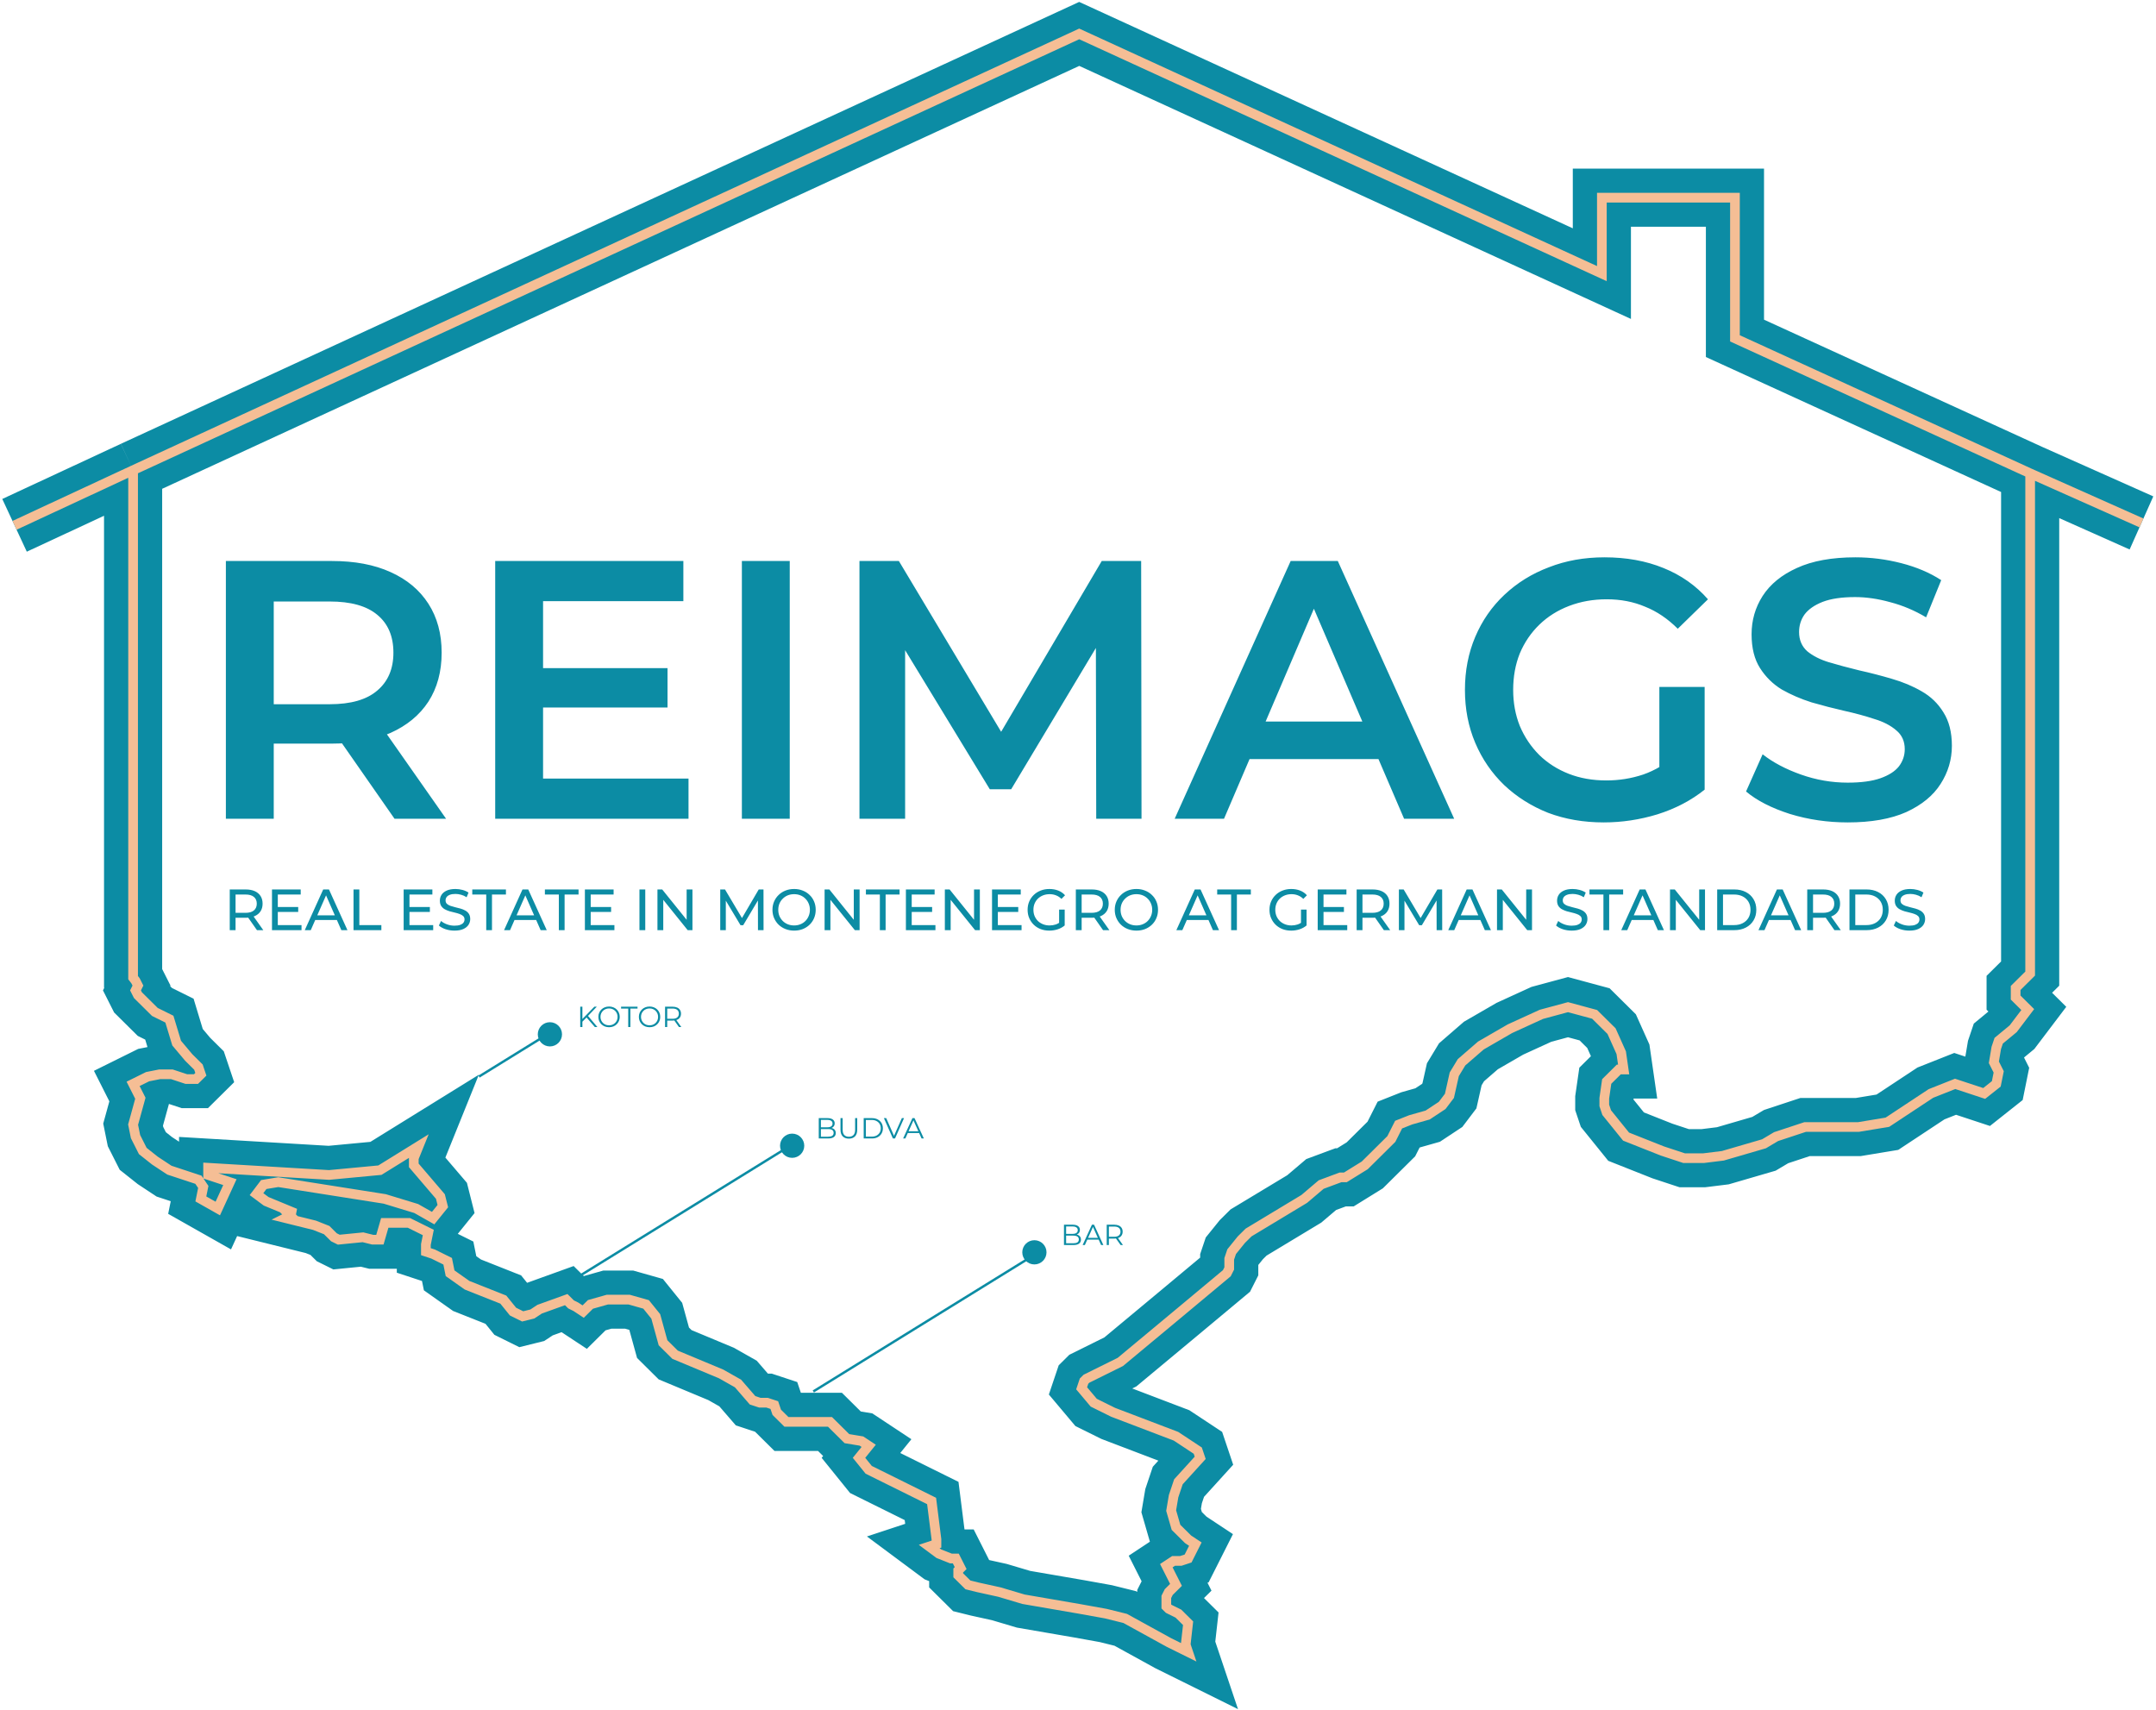<svg xmlns="http://www.w3.org/2000/svg" width="445" height="353" viewBox="0 0 445 353" fill="none"><path d="M3 108.437L27.472 97.056M27.472 97.056V201.802L27.972 202.452L28.471 203.441L27.972 204.431L28.471 205.421L31.967 208.884L34.964 210.369L36.462 215.317L38.959 218.286L40.957 220.265L41.456 221.75L40.457 222.739H38.46L35.463 221.75H32.966L30.469 222.244L27.472 223.729L28.97 226.698L27.472 232.141L27.972 234.615L29.47 237.584L31.967 239.563L34.964 241.542L40.957 243.521L41.956 245.006L41.456 247.48L44.952 249.459L47.449 244.016L42.955 242.532V241.047L67.926 242.532L78.414 241.542L86.405 236.594L85.406 239.068V240.553L90.9 246.985L91.399 248.964L89.402 251.439L85.906 249.459L79.413 247.48L57.438 244.016L54.441 244.511L52.943 246.49L54.941 247.975L60.934 250.449H59.436L59.935 250.944L58.936 251.439L64.93 252.923L67.427 253.913L68.925 255.397L69.924 255.892L74.918 255.397L76.916 255.892H78.414L79.413 252.428H84.407L88.403 254.407L87.903 256.881V258.366L89.402 258.861L92.398 260.345L92.898 262.819L96.394 265.293L103.885 268.262L105.883 270.736L107.881 271.726L109.878 271.231L111.377 270.241L116.87 268.262L117.869 269.252L118.868 269.747L120.366 270.736L121.865 269.252L125.361 268.262H129.856L133.352 269.252L135.349 271.726L136.848 277.169L139.345 279.643L148.834 283.601L152.33 285.581L155.327 289.044L156.825 289.539H158.323L159.821 290.034L160.321 291.519L162.319 293.498H171.308L174.804 296.961L177.801 297.456L179.299 298.446L177.301 300.92L179.299 303.394L192.284 309.827L193.283 317.744V318.733L191.785 319.228L193.783 320.713L196.28 321.702H197.279L198.278 323.681L197.778 324.176V325.166L199.776 327.145L201.774 327.64L206.268 328.63L211.263 330.114L222.75 332.093L228.243 333.083L232.239 334.073L241.229 339.021L245.224 341L244.725 339.516L245.224 335.062L243.226 333.083L241.229 332.093L240.729 331.599V330.609V329.619L241.229 328.63L241.728 328.135L242.727 327.145L240.729 323.187L242.228 322.197H243.726L245.224 321.702L246.722 318.733L245.224 317.744L242.727 315.27L241.728 311.806L242.228 308.837L243.226 305.868L247.721 300.92L247.222 299.436L242.727 296.467L229.742 291.519L225.746 289.539L223.249 286.57L223.749 285.086L224.248 284.591L231.24 281.127L243.726 270.736L253.215 262.819L253.714 261.83V259.85L254.214 258.366L256.212 255.892L257.71 254.407L269.197 247.48L272.693 244.511L276.688 243.027H277.687L281.683 240.553L284.679 237.584L287.176 235.11L288.675 232.141L291.172 231.151L294.668 230.161L297.664 228.182L299.163 226.203L300.162 221.75L301.66 219.276L305.655 215.812L311.648 212.348L318.141 209.379L323.635 207.895L329.129 209.379L332.625 212.843L334.622 217.296L335.122 220.76H334.123L332.625 222.244L331.626 223.234L331.126 226.698V228.182L331.626 229.667L335.621 234.615L343.113 237.584L347.608 239.068H351.603L355.598 238.573L364.089 236.099L366.586 234.615L372.579 232.636H383.567L389.56 231.646L398.549 225.708L403.544 223.729L409.537 225.708L412.034 223.729L412.534 221.255L411.535 219.276L412.034 216.307L412.534 214.822L415.53 212.348L418.527 208.39L416.03 205.916V203.936L417.528 202.452L419.026 200.967V199.483V97.706M27.472 97.056L222.75 7L330.627 56.481V40.802H358.096V69.841L419.026 97.706M419.026 97.706L442 107.942" stroke="#0C8CA4" stroke-width="12"></path><path d="M3 108.437L27.472 97.056M27.472 97.056V201.802L27.972 202.452L28.471 203.441L27.972 204.431L28.471 205.421L31.967 208.884L34.964 210.369L36.462 215.317L38.959 218.286L40.957 220.265L41.456 221.75L40.457 222.739H38.46L35.463 221.75H32.966L30.469 222.244L27.472 223.729L28.97 226.698L27.472 232.141L27.972 234.615L29.47 237.584L31.967 239.563L34.964 241.542L40.957 243.521L41.956 245.006L41.456 247.48L44.952 249.459L47.449 244.016L42.955 242.532V241.047L67.926 242.532L78.414 241.542L86.405 236.594L85.406 239.068V240.553L90.9 246.985L91.399 248.964L89.402 251.439L85.906 249.459L79.413 247.48L57.438 244.016L54.441 244.511L52.943 246.49L54.941 247.975L60.934 250.449H59.436L59.935 250.944L58.936 251.439L64.93 252.923L67.427 253.913L68.925 255.397L69.924 255.892L74.918 255.397L76.916 255.892H78.414L79.413 252.428H84.407L88.403 254.407L87.903 256.881V258.366L89.402 258.861L92.398 260.345L92.898 262.819L96.394 265.293L103.885 268.262L105.883 270.736L107.881 271.726L109.878 271.231L111.377 270.241L116.87 268.262L117.869 269.252L118.868 269.747L120.366 270.736L121.865 269.252L125.361 268.262H129.856L133.352 269.252L135.349 271.726L136.848 277.169L139.345 279.643L148.834 283.601L152.33 285.581L155.327 289.044L156.825 289.539H158.323L159.821 290.034L160.321 291.519L162.319 293.498H171.308L174.804 296.961L177.801 297.456L179.299 298.446L177.301 300.92L179.299 303.394L192.284 309.827L193.283 317.744V318.733L191.785 319.228L193.783 320.713L196.28 321.702H197.279L198.278 323.681L197.778 324.176V325.166L199.776 327.145L201.774 327.64L206.268 328.63L211.263 330.114L222.75 332.093L228.243 333.083L232.239 334.073L241.229 339.021L245.224 341L244.725 339.516L245.224 335.062L243.226 333.083L241.229 332.093L240.729 331.599V330.609V329.619L241.229 328.63L241.728 328.135L242.727 327.145L240.729 323.187L242.228 322.197H243.726L245.224 321.702L246.722 318.733L245.224 317.744L242.727 315.27L241.728 311.806L242.228 308.837L243.226 305.868L247.721 300.92L247.222 299.436L242.727 296.467L229.742 291.519L225.746 289.539L223.249 286.57L223.749 285.086L224.248 284.591L231.24 281.127L243.726 270.736L253.215 262.819L253.714 261.83V259.85L254.214 258.366L256.212 255.892L257.71 254.407L269.197 247.48L272.693 244.511L276.688 243.027H277.687L281.683 240.553L284.679 237.584L287.176 235.11L288.675 232.141L291.172 231.151L294.668 230.161L297.664 228.182L299.163 226.203L300.162 221.75L301.66 219.276L305.655 215.812L311.648 212.348L318.141 209.379L323.635 207.895L329.129 209.379L332.625 212.843L334.622 217.296L335.122 220.76H334.123L332.625 222.244L331.626 223.234L331.126 226.698V228.182L331.626 229.667L335.621 234.615L343.113 237.584L347.608 239.068H351.603L355.598 238.573L364.089 236.099L366.586 234.615L372.579 232.636H383.567L389.56 231.646L398.549 225.708L403.544 223.729L409.537 225.708L412.034 223.729L412.534 221.255L411.535 219.276L412.034 216.307L412.534 214.822L415.53 212.348L418.527 208.39L416.03 205.916V203.936L417.528 202.452L419.026 200.967V199.483V97.706M27.472 97.056L222.75 7L330.627 56.481V40.802H358.096V69.841L419.026 97.706M419.026 97.706L442 107.942" stroke="#F5BE95" stroke-width="2"></path><path d="M46.621 169V115.8H68.509C73.221 115.8 77.249 116.56 80.593 118.08C83.987 119.6 86.597 121.779 88.421 124.616C90.245 127.453 91.157 130.823 91.157 134.724C91.157 138.625 90.245 141.995 88.421 144.832C86.597 147.619 83.987 149.772 80.593 151.292C77.249 152.761 73.221 153.496 68.509 153.496H52.093L56.501 149.012V169H46.621ZM81.429 169L67.977 149.696H78.541L92.069 169H81.429ZM56.501 150.076L52.093 145.364H68.053C72.41 145.364 75.678 144.427 77.857 142.552C80.086 140.677 81.201 138.068 81.201 134.724C81.201 131.329 80.086 128.72 77.857 126.896C75.678 125.072 72.41 124.16 68.053 124.16H52.093L56.501 119.296V150.076ZM111.33 137.916H137.778V146.048H111.33V137.916ZM112.09 160.716H142.11V169H102.21V115.8H141.046V124.084H112.09V160.716ZM153.124 169V115.8H163.004V169H153.124ZM177.394 169V115.8H185.526L208.782 154.636H204.526L227.402 115.8H235.534L235.61 169H226.262L226.186 130.468H228.162L208.706 162.92H204.298L184.538 130.468H186.818V169H177.394ZM242.456 169L266.396 115.8H276.124L300.14 169H289.804L269.208 121.044H273.16L252.64 169H242.456ZM253.476 156.688L256.136 148.936H284.864L287.524 156.688H253.476ZM331.016 169.76C326.861 169.76 323.036 169.101 319.54 167.784C316.094 166.416 313.08 164.516 310.496 162.084C307.912 159.601 305.91 156.688 304.492 153.344C303.073 150 302.364 146.352 302.364 142.4C302.364 138.448 303.073 134.8 304.492 131.456C305.91 128.112 307.912 125.224 310.496 122.792C313.13 120.309 316.196 118.409 319.692 117.092C323.188 115.724 327.013 115.04 331.168 115.04C335.677 115.04 339.73 115.775 343.328 117.244C346.976 118.713 350.041 120.867 352.524 123.704L346.292 129.784C344.214 127.707 341.96 126.187 339.528 125.224C337.146 124.211 334.512 123.704 331.624 123.704C328.837 123.704 326.253 124.16 323.872 125.072C321.49 125.984 319.438 127.276 317.716 128.948C315.993 130.62 314.65 132.596 313.688 134.876C312.776 137.156 312.32 139.664 312.32 142.4C312.32 145.085 312.776 147.568 313.688 149.848C314.65 152.128 315.993 154.129 317.716 155.852C319.438 157.524 321.465 158.816 323.796 159.728C326.126 160.64 328.71 161.096 331.548 161.096C334.182 161.096 336.716 160.691 339.148 159.88C341.63 159.019 343.986 157.6 346.216 155.624L351.84 162.996C349.053 165.225 345.81 166.923 342.112 168.088C338.464 169.203 334.765 169.76 331.016 169.76ZM342.492 161.704V141.792H351.84V162.996L342.492 161.704ZM381.363 169.76C377.208 169.76 373.231 169.177 369.431 168.012C365.631 166.796 362.616 165.251 360.387 163.376L363.807 155.7C365.935 157.372 368.569 158.765 371.711 159.88C374.852 160.995 378.069 161.552 381.363 161.552C384.149 161.552 386.404 161.248 388.127 160.64C389.849 160.032 391.116 159.221 391.927 158.208C392.737 157.144 393.143 155.953 393.143 154.636C393.143 153.015 392.56 151.723 391.395 150.76C390.229 149.747 388.709 148.961 386.835 148.404C385.011 147.796 382.959 147.239 380.679 146.732C378.449 146.225 376.195 145.643 373.915 144.984C371.685 144.275 369.633 143.388 367.759 142.324C365.935 141.209 364.44 139.74 363.275 137.916C362.109 136.092 361.527 133.761 361.527 130.924C361.527 128.036 362.287 125.401 363.807 123.02C365.377 120.588 367.733 118.663 370.875 117.244C374.067 115.775 378.095 115.04 382.959 115.04C386.151 115.04 389.317 115.445 392.459 116.256C395.6 117.067 398.336 118.232 400.667 119.752L397.551 127.428C395.169 126.009 392.712 124.971 390.179 124.312C387.645 123.603 385.213 123.248 382.883 123.248C380.147 123.248 377.917 123.577 376.195 124.236C374.523 124.895 373.281 125.756 372.471 126.82C371.711 127.884 371.331 129.1 371.331 130.468C371.331 132.089 371.888 133.407 373.003 134.42C374.168 135.383 375.663 136.143 377.487 136.7C379.361 137.257 381.439 137.815 383.719 138.372C385.999 138.879 388.253 139.461 390.483 140.12C392.763 140.779 394.815 141.64 396.639 142.704C398.513 143.768 400.008 145.212 401.123 147.036C402.288 148.86 402.871 151.165 402.871 153.952C402.871 156.789 402.085 159.424 400.515 161.856C398.995 164.237 396.639 166.163 393.447 167.632C390.255 169.051 386.227 169.76 381.363 169.76Z" fill="#0C8CA4"></path><path d="M47.42 192V183.6H50.696C51.432 183.6 52.06 183.716 52.58 183.948C53.1 184.18 53.5 184.516 53.78 184.956C54.06 185.396 54.2 185.92 54.2 186.528C54.2 187.136 54.06 187.66 53.78 188.1C53.5 188.532 53.1 188.864 52.58 189.096C52.06 189.328 51.432 189.444 50.696 189.444H48.08L48.62 188.892V192H47.42ZM53.036 192L50.9 188.952H52.184L54.344 192H53.036ZM48.62 189.012L48.08 188.424H50.66C51.428 188.424 52.008 188.26 52.4 187.932C52.8 187.596 53 187.128 53 186.528C53 185.928 52.8 185.464 52.4 185.136C52.008 184.808 51.428 184.644 50.66 184.644H48.08L48.62 184.044V189.012ZM57.231 187.224H61.551V188.244H57.231V187.224ZM57.339 190.956H62.235V192H56.139V183.6H62.067V184.644H57.339V190.956ZM62.906 192L66.71 183.6H67.898L71.714 192H70.454L67.058 184.272H67.538L64.142 192H62.906ZM64.526 189.9L64.85 188.94H69.578L69.926 189.9H64.526ZM72.967 192V183.6H74.167V190.956H78.715V192H72.967ZM84.407 187.224H88.727V188.244H84.407V187.224ZM84.515 190.956H89.411V192H83.315V183.6H89.243V184.644H84.515V190.956ZM93.802 192.096C93.162 192.096 92.55 192 91.966 191.808C91.382 191.608 90.922 191.352 90.586 191.04L91.03 190.104C91.35 190.384 91.758 190.616 92.254 190.8C92.75 190.984 93.266 191.076 93.802 191.076C94.29 191.076 94.686 191.02 94.99 190.908C95.294 190.796 95.518 190.644 95.662 190.452C95.806 190.252 95.878 190.028 95.878 189.78C95.878 189.492 95.782 189.26 95.59 189.084C95.406 188.908 95.162 188.768 94.858 188.664C94.562 188.552 94.234 188.456 93.874 188.376C93.514 188.296 93.15 188.204 92.782 188.1C92.422 187.988 92.09 187.848 91.786 187.68C91.49 187.512 91.25 187.288 91.066 187.008C90.882 186.72 90.79 186.352 90.79 185.904C90.79 185.472 90.902 185.076 91.126 184.716C91.358 184.348 91.71 184.056 92.182 183.84C92.662 183.616 93.27 183.504 94.006 183.504C94.494 183.504 94.978 183.568 95.458 183.696C95.938 183.824 96.354 184.008 96.706 184.248L96.31 185.208C95.95 184.968 95.57 184.796 95.17 184.692C94.77 184.58 94.382 184.524 94.006 184.524C93.534 184.524 93.146 184.584 92.842 184.704C92.538 184.824 92.314 184.984 92.17 185.184C92.034 185.384 91.966 185.608 91.966 185.856C91.966 186.152 92.058 186.388 92.242 186.564C92.434 186.74 92.678 186.88 92.974 186.984C93.278 187.088 93.61 187.184 93.97 187.272C94.33 187.352 94.69 187.444 95.05 187.548C95.418 187.652 95.75 187.788 96.046 187.956C96.35 188.124 96.594 188.348 96.778 188.628C96.962 188.908 97.054 189.268 97.054 189.708C97.054 190.132 96.938 190.528 96.706 190.896C96.474 191.256 96.114 191.548 95.626 191.772C95.146 191.988 94.538 192.096 93.802 192.096ZM100.358 192V184.644H97.478V183.6H104.426V184.644H101.546V192H100.358ZM104.039 192L107.843 183.6H109.031L112.847 192H111.587L108.191 184.272H108.671L105.275 192H104.039ZM105.659 189.9L105.983 188.94H110.711L111.059 189.9H105.659ZM115.346 192V184.644H112.466V183.6H119.414V184.644H116.534V192H115.346ZM121.813 187.224H126.133V188.244H121.813V187.224ZM121.921 190.956H126.817V192H120.721V183.6H126.649V184.644H121.921V190.956ZM131.983 192V183.6H133.183V192H131.983ZM135.698 192V183.6H136.682L142.238 190.5H141.722V183.6H142.922V192H141.938L136.382 185.1H136.898V192H135.698ZM148.658 192V183.6H149.642L153.41 189.948H152.882L156.602 183.6H157.586L157.598 192H156.446L156.434 185.412H156.71L153.398 190.98H152.846L149.51 185.412H149.81V192H148.658ZM163.911 192.096C163.271 192.096 162.675 191.988 162.123 191.772C161.579 191.556 161.107 191.256 160.707 190.872C160.307 190.48 159.995 190.024 159.771 189.504C159.547 188.984 159.435 188.416 159.435 187.8C159.435 187.184 159.547 186.616 159.771 186.096C159.995 185.576 160.307 185.124 160.707 184.74C161.107 184.348 161.579 184.044 162.123 183.828C162.667 183.612 163.263 183.504 163.911 183.504C164.551 183.504 165.139 183.612 165.675 183.828C166.219 184.036 166.691 184.336 167.091 184.728C167.499 185.112 167.811 185.564 168.027 186.084C168.251 186.604 168.363 187.176 168.363 187.8C168.363 188.424 168.251 188.996 168.027 189.516C167.811 190.036 167.499 190.492 167.091 190.884C166.691 191.268 166.219 191.568 165.675 191.784C165.139 191.992 164.551 192.096 163.911 192.096ZM163.911 191.028C164.375 191.028 164.803 190.948 165.195 190.788C165.595 190.628 165.939 190.404 166.227 190.116C166.523 189.82 166.751 189.476 166.911 189.084C167.079 188.692 167.163 188.264 167.163 187.8C167.163 187.336 167.079 186.908 166.911 186.516C166.751 186.124 166.523 185.784 166.227 185.496C165.939 185.2 165.595 184.972 165.195 184.812C164.803 184.652 164.375 184.572 163.911 184.572C163.439 184.572 163.003 184.652 162.603 184.812C162.211 184.972 161.867 185.2 161.571 185.496C161.275 185.784 161.043 186.124 160.875 186.516C160.715 186.908 160.635 187.336 160.635 187.8C160.635 188.264 160.715 188.692 160.875 189.084C161.043 189.476 161.275 189.82 161.571 190.116C161.867 190.404 162.211 190.628 162.603 190.788C163.003 190.948 163.439 191.028 163.911 191.028ZM170.198 192V183.6H171.182L176.738 190.5H176.222V183.6H177.422V192H176.438L170.882 185.1H171.398V192H170.198ZM181.604 192V184.644H178.724V183.6H185.672V184.644H182.792V192H181.604ZM188.071 187.224H192.391V188.244H188.071V187.224ZM188.179 190.956H193.075V192H186.979V183.6H192.907V184.644H188.179V190.956ZM195.018 192V183.6H196.002L201.558 190.5H201.042V183.6H202.242V192H201.258L195.702 185.1H196.218V192H195.018ZM205.848 187.224H210.168V188.244H205.848V187.224ZM205.956 190.956H210.852V192H204.756V183.6H210.684V184.644H205.956V190.956ZM216.575 192.096C215.927 192.096 215.331 191.992 214.787 191.784C214.243 191.568 213.771 191.268 213.371 190.884C212.971 190.492 212.659 190.036 212.435 189.516C212.211 188.996 212.099 188.424 212.099 187.8C212.099 187.176 212.211 186.604 212.435 186.084C212.659 185.564 212.971 185.112 213.371 184.728C213.779 184.336 214.255 184.036 214.799 183.828C215.343 183.612 215.943 183.504 216.599 183.504C217.263 183.504 217.871 183.612 218.423 183.828C218.975 184.044 219.443 184.368 219.827 184.8L219.083 185.544C218.739 185.208 218.363 184.964 217.955 184.812C217.555 184.652 217.119 184.572 216.647 184.572C216.167 184.572 215.719 184.652 215.303 184.812C214.895 184.972 214.539 185.196 214.235 185.484C213.939 185.772 213.707 186.116 213.539 186.516C213.379 186.908 213.299 187.336 213.299 187.8C213.299 188.256 213.379 188.684 213.539 189.084C213.707 189.476 213.939 189.82 214.235 190.116C214.539 190.404 214.895 190.628 215.303 190.788C215.711 190.948 216.155 191.028 216.635 191.028C217.083 191.028 217.511 190.96 217.919 190.824C218.335 190.68 218.719 190.444 219.071 190.116L219.755 191.028C219.339 191.38 218.851 191.648 218.291 191.832C217.739 192.008 217.167 192.096 216.575 192.096ZM218.603 190.872V187.752H219.755V191.028L218.603 190.872ZM222.053 192V183.6H225.329C226.065 183.6 226.693 183.716 227.213 183.948C227.733 184.18 228.133 184.516 228.413 184.956C228.693 185.396 228.833 185.92 228.833 186.528C228.833 187.136 228.693 187.66 228.413 188.1C228.133 188.532 227.733 188.864 227.213 189.096C226.693 189.328 226.065 189.444 225.329 189.444H222.713L223.253 188.892V192H222.053ZM227.669 192L225.533 188.952H226.817L228.977 192H227.669ZM223.253 189.012L222.713 188.424H225.293C226.061 188.424 226.641 188.26 227.033 187.932C227.433 187.596 227.633 187.128 227.633 186.528C227.633 185.928 227.433 185.464 227.033 185.136C226.641 184.808 226.061 184.644 225.293 184.644H222.713L223.253 184.044V189.012ZM234.564 192.096C233.924 192.096 233.328 191.988 232.776 191.772C232.232 191.556 231.76 191.256 231.36 190.872C230.96 190.48 230.648 190.024 230.424 189.504C230.2 188.984 230.088 188.416 230.088 187.8C230.088 187.184 230.2 186.616 230.424 186.096C230.648 185.576 230.96 185.124 231.36 184.74C231.76 184.348 232.232 184.044 232.776 183.828C233.32 183.612 233.916 183.504 234.564 183.504C235.204 183.504 235.792 183.612 236.328 183.828C236.872 184.036 237.344 184.336 237.744 184.728C238.152 185.112 238.464 185.564 238.68 186.084C238.904 186.604 239.016 187.176 239.016 187.8C239.016 188.424 238.904 188.996 238.68 189.516C238.464 190.036 238.152 190.492 237.744 190.884C237.344 191.268 236.872 191.568 236.328 191.784C235.792 191.992 235.204 192.096 234.564 192.096ZM234.564 191.028C235.028 191.028 235.456 190.948 235.848 190.788C236.248 190.628 236.592 190.404 236.88 190.116C237.176 189.82 237.404 189.476 237.564 189.084C237.732 188.692 237.816 188.264 237.816 187.8C237.816 187.336 237.732 186.908 237.564 186.516C237.404 186.124 237.176 185.784 236.88 185.496C236.592 185.2 236.248 184.972 235.848 184.812C235.456 184.652 235.028 184.572 234.564 184.572C234.092 184.572 233.656 184.652 233.256 184.812C232.864 184.972 232.52 185.2 232.224 185.496C231.928 185.784 231.696 186.124 231.528 186.516C231.368 186.908 231.288 187.336 231.288 187.8C231.288 188.264 231.368 188.692 231.528 189.084C231.696 189.476 231.928 189.82 232.224 190.116C232.52 190.404 232.864 190.628 233.256 190.788C233.656 190.948 234.092 191.028 234.564 191.028ZM242.8 192L246.605 183.6H247.793L251.609 192H250.349L246.953 184.272H247.433L244.037 192H242.8ZM244.421 189.9L244.745 188.94H249.473L249.821 189.9H244.421ZM254.108 192V184.644H251.228V183.6H258.176V184.644H255.296V192H254.108ZM266.497 192.096C265.849 192.096 265.253 191.992 264.709 191.784C264.165 191.568 263.693 191.268 263.293 190.884C262.893 190.492 262.581 190.036 262.357 189.516C262.133 188.996 262.021 188.424 262.021 187.8C262.021 187.176 262.133 186.604 262.357 186.084C262.581 185.564 262.893 185.112 263.293 184.728C263.701 184.336 264.177 184.036 264.721 183.828C265.265 183.612 265.865 183.504 266.521 183.504C267.185 183.504 267.793 183.612 268.345 183.828C268.897 184.044 269.365 184.368 269.749 184.8L269.005 185.544C268.661 185.208 268.285 184.964 267.877 184.812C267.477 184.652 267.041 184.572 266.569 184.572C266.089 184.572 265.641 184.652 265.225 184.812C264.817 184.972 264.461 185.196 264.157 185.484C263.861 185.772 263.629 186.116 263.461 186.516C263.301 186.908 263.221 187.336 263.221 187.8C263.221 188.256 263.301 188.684 263.461 189.084C263.629 189.476 263.861 189.82 264.157 190.116C264.461 190.404 264.817 190.628 265.225 190.788C265.633 190.948 266.077 191.028 266.557 191.028C267.005 191.028 267.433 190.96 267.841 190.824C268.257 190.68 268.641 190.444 268.993 190.116L269.677 191.028C269.261 191.38 268.773 191.648 268.213 191.832C267.661 192.008 267.089 192.096 266.497 192.096ZM268.525 190.872V187.752H269.677V191.028L268.525 190.872ZM273.067 187.224H277.387V188.244H273.067V187.224ZM273.175 190.956H278.071V192H271.975V183.6H277.903V184.644H273.175V190.956ZM280.014 192V183.6H283.29C284.026 183.6 284.654 183.716 285.174 183.948C285.694 184.18 286.094 184.516 286.374 184.956C286.654 185.396 286.794 185.92 286.794 186.528C286.794 187.136 286.654 187.66 286.374 188.1C286.094 188.532 285.694 188.864 285.174 189.096C284.654 189.328 284.026 189.444 283.29 189.444H280.674L281.214 188.892V192H280.014ZM285.63 192L283.494 188.952H284.778L286.938 192H285.63ZM281.214 189.012L280.674 188.424H283.254C284.022 188.424 284.602 188.26 284.994 187.932C285.394 187.596 285.594 187.128 285.594 186.528C285.594 185.928 285.394 185.464 284.994 185.136C284.602 184.808 284.022 184.644 283.254 184.644H280.674L281.214 184.044V189.012ZM288.733 192V183.6H289.717L293.485 189.948H292.957L296.677 183.6H297.661L297.673 192H296.521L296.509 185.412H296.785L293.473 190.98H292.921L289.585 185.412H289.885V192H288.733ZM298.922 192L302.726 183.6H303.914L307.73 192H306.47L303.074 184.272H303.554L300.158 192H298.922ZM300.542 189.9L300.866 188.94H305.594L305.942 189.9H300.542ZM308.983 192V183.6H309.967L315.523 190.5H315.007V183.6H316.207V192H315.223L309.667 185.1H310.183V192H308.983ZM324.392 192.096C323.752 192.096 323.14 192 322.556 191.808C321.972 191.608 321.512 191.352 321.176 191.04L321.62 190.104C321.94 190.384 322.348 190.616 322.844 190.8C323.34 190.984 323.856 191.076 324.392 191.076C324.88 191.076 325.276 191.02 325.58 190.908C325.884 190.796 326.108 190.644 326.252 190.452C326.396 190.252 326.468 190.028 326.468 189.78C326.468 189.492 326.372 189.26 326.18 189.084C325.996 188.908 325.752 188.768 325.448 188.664C325.152 188.552 324.824 188.456 324.464 188.376C324.104 188.296 323.74 188.204 323.372 188.1C323.012 187.988 322.68 187.848 322.376 187.68C322.08 187.512 321.84 187.288 321.656 187.008C321.472 186.72 321.38 186.352 321.38 185.904C321.38 185.472 321.492 185.076 321.716 184.716C321.948 184.348 322.3 184.056 322.772 183.84C323.252 183.616 323.86 183.504 324.596 183.504C325.084 183.504 325.568 183.568 326.048 183.696C326.528 183.824 326.944 184.008 327.296 184.248L326.9 185.208C326.54 184.968 326.16 184.796 325.76 184.692C325.36 184.58 324.972 184.524 324.596 184.524C324.124 184.524 323.736 184.584 323.432 184.704C323.128 184.824 322.904 184.984 322.76 185.184C322.624 185.384 322.556 185.608 322.556 185.856C322.556 186.152 322.648 186.388 322.832 186.564C323.024 186.74 323.268 186.88 323.564 186.984C323.868 187.088 324.2 187.184 324.56 187.272C324.92 187.352 325.28 187.444 325.64 187.548C326.008 187.652 326.34 187.788 326.636 187.956C326.94 188.124 327.184 188.348 327.368 188.628C327.552 188.908 327.644 189.268 327.644 189.708C327.644 190.132 327.528 190.528 327.296 190.896C327.064 191.256 326.704 191.548 326.216 191.772C325.736 191.988 325.128 192.096 324.392 192.096ZM330.948 192V184.644H328.068V183.6H335.016V184.644H332.136V192H330.948ZM334.629 192L338.433 183.6H339.621L343.437 192H342.177L338.781 184.272H339.261L335.865 192H334.629ZM336.249 189.9L336.573 188.94H341.301L341.649 189.9H336.249ZM344.69 192V183.6H345.674L351.23 190.5H350.714V183.6H351.914V192H350.93L345.374 185.1H345.89V192H344.69ZM354.428 192V183.6H357.968C358.864 183.6 359.652 183.776 360.332 184.128C361.02 184.48 361.552 184.972 361.928 185.604C362.312 186.236 362.504 186.968 362.504 187.8C362.504 188.632 362.312 189.364 361.928 189.996C361.552 190.628 361.02 191.12 360.332 191.472C359.652 191.824 358.864 192 357.968 192H354.428ZM355.628 190.956H357.896C358.592 190.956 359.192 190.824 359.696 190.56C360.208 190.296 360.604 189.928 360.884 189.456C361.164 188.976 361.304 188.424 361.304 187.8C361.304 187.168 361.164 186.616 360.884 186.144C360.604 185.672 360.208 185.304 359.696 185.04C359.192 184.776 358.592 184.644 357.896 184.644H355.628V190.956ZM362.953 192L366.757 183.6H367.945L371.761 192H370.501L367.105 184.272H367.585L364.189 192H362.953ZM364.573 189.9L364.897 188.94H369.625L369.973 189.9H364.573ZM373.014 192V183.6H376.29C377.026 183.6 377.654 183.716 378.174 183.948C378.694 184.18 379.094 184.516 379.374 184.956C379.654 185.396 379.794 185.92 379.794 186.528C379.794 187.136 379.654 187.66 379.374 188.1C379.094 188.532 378.694 188.864 378.174 189.096C377.654 189.328 377.026 189.444 376.29 189.444H373.674L374.214 188.892V192H373.014ZM378.63 192L376.494 188.952H377.778L379.938 192H378.63ZM374.214 189.012L373.674 188.424H376.254C377.022 188.424 377.602 188.26 377.994 187.932C378.394 187.596 378.594 187.128 378.594 186.528C378.594 185.928 378.394 185.464 377.994 185.136C377.602 184.808 377.022 184.644 376.254 184.644H373.674L374.214 184.044V189.012ZM381.733 192V183.6H385.273C386.169 183.6 386.957 183.776 387.637 184.128C388.325 184.48 388.857 184.972 389.233 185.604C389.617 186.236 389.809 186.968 389.809 187.8C389.809 188.632 389.617 189.364 389.233 189.996C388.857 190.628 388.325 191.12 387.637 191.472C386.957 191.824 386.169 192 385.273 192H381.733ZM382.933 190.956H385.201C385.897 190.956 386.497 190.824 387.001 190.56C387.513 190.296 387.909 189.928 388.189 189.456C388.469 188.976 388.609 188.424 388.609 187.8C388.609 187.168 388.469 186.616 388.189 186.144C387.909 185.672 387.513 185.304 387.001 185.04C386.497 184.776 385.897 184.644 385.201 184.644H382.933V190.956ZM394.095 192.096C393.455 192.096 392.843 192 392.259 191.808C391.675 191.608 391.215 191.352 390.879 191.04L391.323 190.104C391.643 190.384 392.051 190.616 392.547 190.8C393.043 190.984 393.559 191.076 394.095 191.076C394.583 191.076 394.979 191.02 395.283 190.908C395.587 190.796 395.811 190.644 395.955 190.452C396.099 190.252 396.171 190.028 396.171 189.78C396.171 189.492 396.075 189.26 395.883 189.084C395.699 188.908 395.455 188.768 395.151 188.664C394.855 188.552 394.527 188.456 394.167 188.376C393.807 188.296 393.443 188.204 393.075 188.1C392.715 187.988 392.383 187.848 392.079 187.68C391.783 187.512 391.543 187.288 391.359 187.008C391.175 186.72 391.083 186.352 391.083 185.904C391.083 185.472 391.195 185.076 391.419 184.716C391.651 184.348 392.003 184.056 392.475 183.84C392.955 183.616 393.563 183.504 394.299 183.504C394.787 183.504 395.271 183.568 395.751 183.696C396.231 183.824 396.647 184.008 396.999 184.248L396.603 185.208C396.243 184.968 395.863 184.796 395.463 184.692C395.063 184.58 394.675 184.524 394.299 184.524C393.827 184.524 393.439 184.584 393.135 184.704C392.831 184.824 392.607 184.984 392.463 185.184C392.327 185.384 392.259 185.608 392.259 185.856C392.259 186.152 392.351 186.388 392.535 186.564C392.727 186.74 392.971 186.88 393.267 186.984C393.571 187.088 393.903 187.184 394.263 187.272C394.623 187.352 394.983 187.444 395.343 187.548C395.711 187.652 396.043 187.788 396.339 187.956C396.643 188.124 396.887 188.348 397.071 188.628C397.255 188.908 397.347 189.268 397.347 189.708C397.347 190.132 397.231 190.528 396.999 190.896C396.767 191.256 396.407 191.548 395.919 191.772C395.439 191.988 394.831 192.096 394.095 192.096Z" fill="#0C8CA4"></path><line x1="98.869" y1="222.223" x2="114.18" y2="212.759" stroke="#0C8CA4" stroke-width="0.5"></line><circle cx="113.5" cy="213.5" r="2.5" fill="#0C8CA4"></circle><line x1="119.869" y1="263.223" x2="164.951" y2="235.357" stroke="#0C8CA4" stroke-width="0.5"></line><circle cx="163.5" cy="236.5" r="2.5" fill="#0C8CA4"></circle><line x1="167.869" y1="287.223" x2="212.951" y2="259.357" stroke="#0C8CA4" stroke-width="0.5"></line><circle cx="213.5" cy="258.5" r="2.5" fill="#0C8CA4"></circle><path d="M120.146 210.956L120.128 210.416L122.672 207.8H123.182L121.328 209.744L121.076 210.014L120.146 210.956ZM119.762 212V207.8H120.206V212H119.762ZM122.78 212L120.968 209.912L121.268 209.588L123.308 212H122.78ZM125.711 212.036C125.395 212.036 125.101 211.984 124.829 211.88C124.561 211.772 124.327 211.622 124.127 211.43C123.931 211.234 123.777 211.008 123.665 210.752C123.557 210.492 123.503 210.208 123.503 209.9C123.503 209.592 123.557 209.31 123.665 209.054C123.777 208.794 123.931 208.568 124.127 208.376C124.327 208.18 124.561 208.03 124.829 207.926C125.097 207.818 125.391 207.764 125.711 207.764C126.027 207.764 126.319 207.818 126.587 207.926C126.855 208.03 127.087 208.178 127.283 208.37C127.483 208.562 127.637 208.788 127.745 209.048C127.857 209.308 127.913 209.592 127.913 209.9C127.913 210.208 127.857 210.492 127.745 210.752C127.637 211.012 127.483 211.238 127.283 211.43C127.087 211.622 126.855 211.772 126.587 211.88C126.319 211.984 126.027 212.036 125.711 212.036ZM125.711 211.64C125.963 211.64 126.195 211.598 126.407 211.514C126.623 211.426 126.809 211.304 126.965 211.148C127.125 210.988 127.249 210.804 127.337 210.596C127.425 210.384 127.469 210.152 127.469 209.9C127.469 209.648 127.425 209.418 127.337 209.21C127.249 208.998 127.125 208.814 126.965 208.658C126.809 208.498 126.623 208.376 126.407 208.292C126.195 208.204 125.963 208.16 125.711 208.16C125.459 208.16 125.225 208.204 125.009 208.292C124.793 208.376 124.605 208.498 124.445 208.658C124.289 208.814 124.165 208.998 124.073 209.21C123.985 209.418 123.941 209.648 123.941 209.9C123.941 210.148 123.985 210.378 124.073 210.59C124.165 210.802 124.289 210.988 124.445 211.148C124.605 211.304 124.793 211.426 125.009 211.514C125.225 211.598 125.459 211.64 125.711 211.64ZM129.666 212V208.184H128.19V207.8H131.586V208.184H130.11V212H129.666ZM134.073 212.036C133.757 212.036 133.463 211.984 133.191 211.88C132.923 211.772 132.689 211.622 132.489 211.43C132.293 211.234 132.139 211.008 132.027 210.752C131.919 210.492 131.865 210.208 131.865 209.9C131.865 209.592 131.919 209.31 132.027 209.054C132.139 208.794 132.293 208.568 132.489 208.376C132.689 208.18 132.923 208.03 133.191 207.926C133.459 207.818 133.753 207.764 134.073 207.764C134.389 207.764 134.681 207.818 134.949 207.926C135.217 208.03 135.449 208.178 135.645 208.37C135.845 208.562 135.999 208.788 136.107 209.048C136.219 209.308 136.275 209.592 136.275 209.9C136.275 210.208 136.219 210.492 136.107 210.752C135.999 211.012 135.845 211.238 135.645 211.43C135.449 211.622 135.217 211.772 134.949 211.88C134.681 211.984 134.389 212.036 134.073 212.036ZM134.073 211.64C134.325 211.64 134.557 211.598 134.769 211.514C134.985 211.426 135.171 211.304 135.327 211.148C135.487 210.988 135.611 210.804 135.699 210.596C135.787 210.384 135.831 210.152 135.831 209.9C135.831 209.648 135.787 209.418 135.699 209.21C135.611 208.998 135.487 208.814 135.327 208.658C135.171 208.498 134.985 208.376 134.769 208.292C134.557 208.204 134.325 208.16 134.073 208.16C133.821 208.16 133.587 208.204 133.371 208.292C133.155 208.376 132.967 208.498 132.807 208.658C132.651 208.814 132.527 208.998 132.435 209.21C132.347 209.418 132.303 209.648 132.303 209.9C132.303 210.148 132.347 210.378 132.435 210.59C132.527 210.802 132.651 210.988 132.807 211.148C132.967 211.304 133.155 211.426 133.371 211.514C133.587 211.598 133.821 211.64 134.073 211.64ZM137.27 212V207.8H138.842C139.198 207.8 139.504 207.858 139.76 207.974C140.016 208.086 140.212 208.25 140.348 208.466C140.488 208.678 140.558 208.936 140.558 209.24C140.558 209.536 140.488 209.792 140.348 210.008C140.212 210.22 140.016 210.384 139.76 210.5C139.504 210.612 139.198 210.668 138.842 210.668H137.516L137.714 210.464V212H137.27ZM140.138 212L139.058 210.476H139.538L140.624 212H140.138ZM137.714 210.5L137.516 210.29H138.83C139.25 210.29 139.568 210.198 139.784 210.014C140.004 209.83 140.114 209.572 140.114 209.24C140.114 208.904 140.004 208.644 139.784 208.46C139.568 208.276 139.25 208.184 138.83 208.184H137.516L137.714 207.974V210.5Z" fill="#0C8CA4"></path><path d="M168.993 235V230.8H170.805C171.273 230.8 171.635 230.894 171.891 231.082C172.151 231.27 172.281 231.536 172.281 231.88C172.281 232.108 172.227 232.3 172.119 232.456C172.015 232.612 171.871 232.73 171.687 232.81C171.507 232.89 171.309 232.93 171.093 232.93L171.195 232.786C171.463 232.786 171.693 232.828 171.885 232.912C172.081 232.992 172.233 233.114 172.341 233.278C172.449 233.438 172.503 233.638 172.503 233.878C172.503 234.234 172.371 234.51 172.107 234.706C171.847 234.902 171.453 235 170.925 235H168.993ZM169.437 234.634H170.919C171.287 234.634 171.569 234.572 171.765 234.448C171.961 234.32 172.059 234.118 172.059 233.842C172.059 233.57 171.961 233.372 171.765 233.248C171.569 233.12 171.287 233.056 170.919 233.056H169.389V232.69H170.775C171.111 232.69 171.371 232.626 171.555 232.498C171.743 232.37 171.837 232.18 171.837 231.928C171.837 231.672 171.743 231.482 171.555 231.358C171.371 231.23 171.111 231.166 170.775 231.166H169.437V234.634ZM175.208 235.036C174.672 235.036 174.25 234.882 173.942 234.574C173.634 234.266 173.48 233.81 173.48 233.206V230.8H173.924V233.188C173.924 233.684 174.036 234.05 174.26 234.286C174.484 234.522 174.8 234.64 175.208 234.64C175.62 234.64 175.938 234.522 176.162 234.286C176.386 234.05 176.498 233.684 176.498 233.188V230.8H176.93V233.206C176.93 233.81 176.776 234.266 176.468 234.574C176.164 234.882 175.744 235.036 175.208 235.036ZM178.268 235V230.8H179.978C180.426 230.8 180.818 230.89 181.154 231.07C181.494 231.246 181.758 231.492 181.946 231.808C182.134 232.124 182.228 232.488 182.228 232.9C182.228 233.312 182.134 233.676 181.946 233.992C181.758 234.308 181.494 234.556 181.154 234.736C180.818 234.912 180.426 235 179.978 235H178.268ZM178.712 234.616H179.954C180.326 234.616 180.648 234.544 180.92 234.4C181.196 234.252 181.41 234.05 181.562 233.794C181.714 233.534 181.79 233.236 181.79 232.9C181.79 232.56 181.714 232.262 181.562 232.006C181.41 231.75 181.196 231.55 180.92 231.406C180.648 231.258 180.326 231.184 179.954 231.184H178.712V234.616ZM184.296 235L182.436 230.8H182.916L184.656 234.754H184.392L186.144 230.8H186.594L184.734 235H184.296ZM186.403 235L188.323 230.8H188.761L190.681 235H190.213L188.449 231.058H188.629L186.865 235H186.403ZM187.159 233.878L187.291 233.518H189.733L189.865 233.878H187.159Z" fill="#0C8CA4"></path><path d="M219.604 257V252.8H221.416C221.884 252.8 222.246 252.894 222.502 253.082C222.762 253.27 222.892 253.536 222.892 253.88C222.892 254.108 222.838 254.3 222.73 254.456C222.626 254.612 222.482 254.73 222.298 254.81C222.118 254.89 221.92 254.93 221.704 254.93L221.806 254.786C222.074 254.786 222.304 254.828 222.496 254.912C222.692 254.992 222.844 255.114 222.952 255.278C223.06 255.438 223.114 255.638 223.114 255.878C223.114 256.234 222.982 256.51 222.718 256.706C222.458 256.902 222.064 257 221.536 257H219.604ZM220.048 256.634H221.53C221.898 256.634 222.18 256.572 222.376 256.448C222.572 256.32 222.67 256.118 222.67 255.842C222.67 255.57 222.572 255.372 222.376 255.248C222.18 255.12 221.898 255.056 221.53 255.056H220V254.69H221.386C221.722 254.69 221.982 254.626 222.166 254.498C222.354 254.37 222.448 254.18 222.448 253.928C222.448 253.672 222.354 253.482 222.166 253.358C221.982 253.23 221.722 253.166 221.386 253.166H220.048V256.634ZM223.455 257L225.375 252.8H225.813L227.733 257H227.265L225.501 253.058H225.681L223.917 257H223.455ZM224.211 255.878L224.343 255.518H226.785L226.917 255.878H224.211ZM228.428 257V252.8H230C230.356 252.8 230.662 252.858 230.918 252.974C231.174 253.086 231.37 253.25 231.506 253.466C231.646 253.678 231.716 253.936 231.716 254.24C231.716 254.536 231.646 254.792 231.506 255.008C231.37 255.22 231.174 255.384 230.918 255.5C230.662 255.612 230.356 255.668 230 255.668H228.674L228.872 255.464V257H228.428ZM231.296 257L230.216 255.476H230.696L231.782 257H231.296ZM228.872 255.5L228.674 255.29H229.988C230.408 255.29 230.726 255.198 230.942 255.014C231.162 254.83 231.272 254.572 231.272 254.24C231.272 253.904 231.162 253.644 230.942 253.46C230.726 253.276 230.408 253.184 229.988 253.184H228.674L228.872 252.974V255.5Z" fill="#0C8CA4"></path></svg>